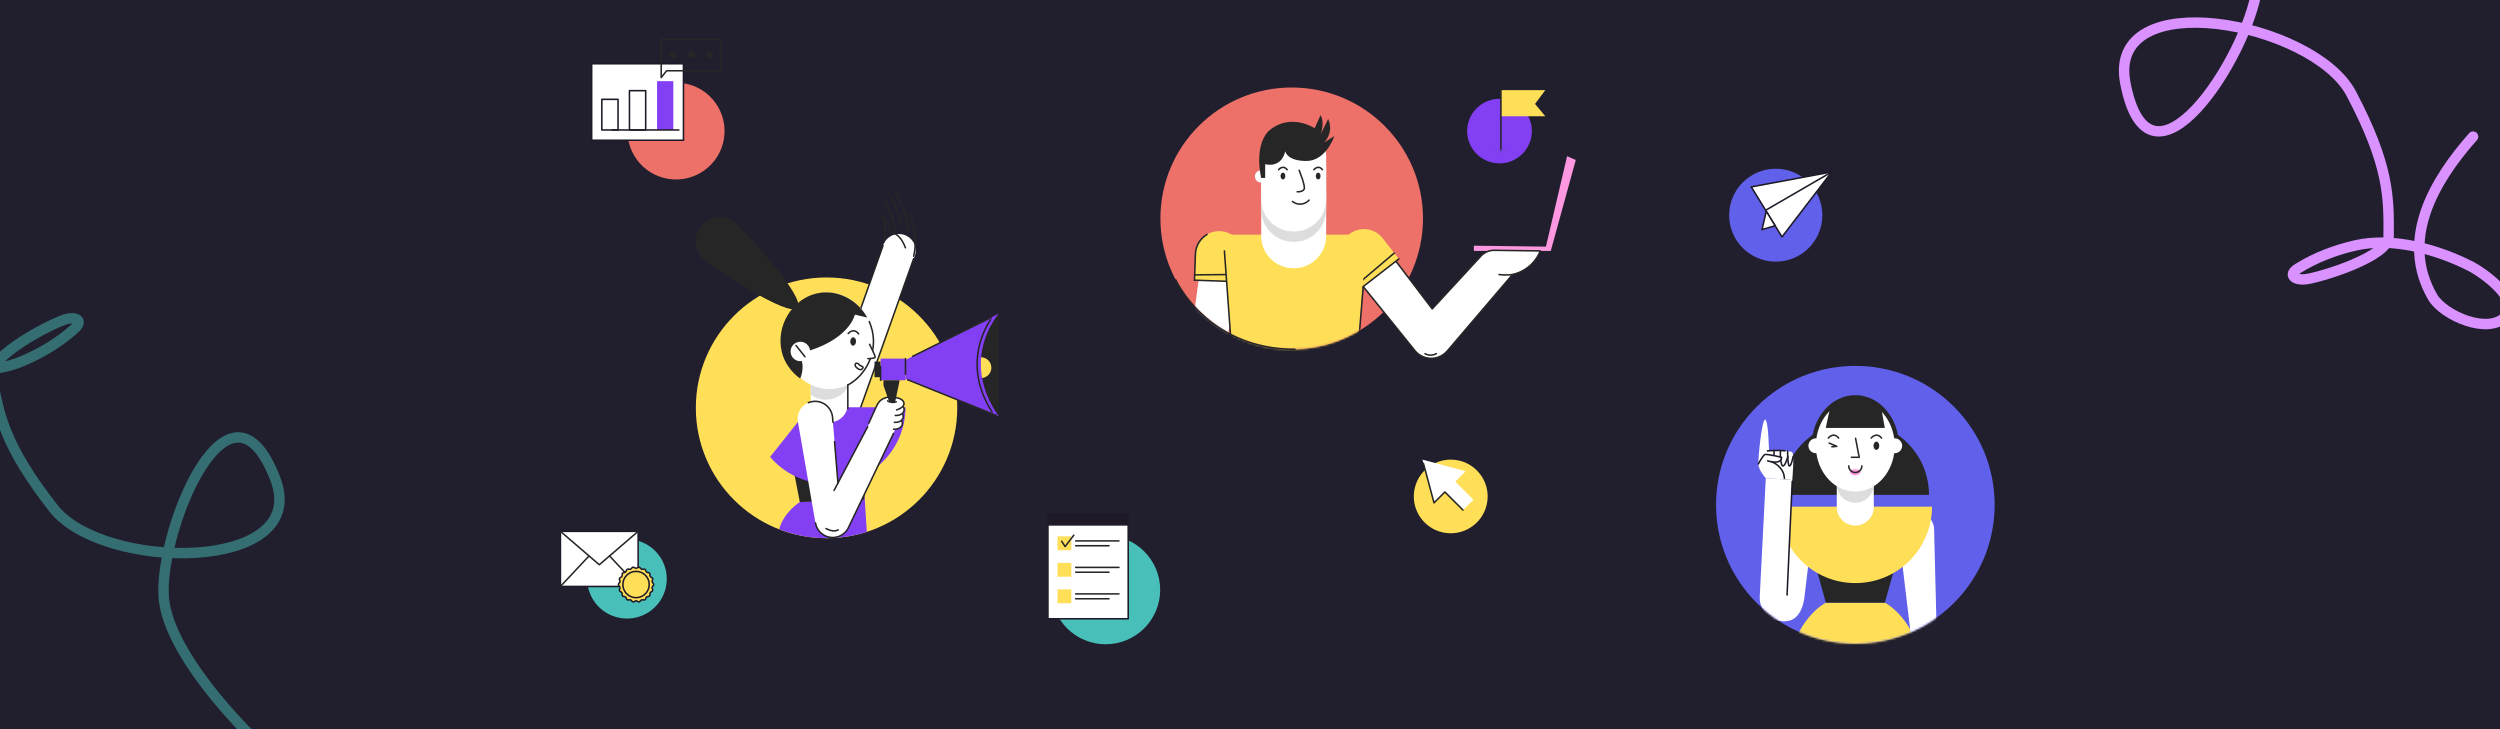 <svg width="1200" height="350" viewBox="0 0 1200 350" fill="none" xmlns="http://www.w3.org/2000/svg">
<rect x="0" y="0" width="1200" height="350" fill="#808080" stroke="none"/>
<g clip-path="url(#clip0_208_68)">
<rect width="1200" height="350" fill="#211F2E"/>
<path opacity="0.5" d="M-34.976 234.039C-20.354 210.079 -9.179 179.705 -29.511 155.62C-35.977 147.959 -58.955 142.214 -65.484 152.911C-70.996 161.943 -50.828 171.306 -45.101 173.067C-28.047 178.312 -5.817 180.406 10.842 173.312C19.984 169.419 28.319 164.433 35.734 157.813C40.585 153.482 35.771 151.841 31.3 153.287C24.134 155.604 -5.461 170.819 -3.856 180.207C-0.696 198.689 1.873 213.485 25.629 243.94C49.386 274.395 149.555 275.08 132.132 229.846C110.352 173.304 77.398 251.962 78.497 285.168C79.376 311.733 114.852 349.232 132.48 364.66" stroke="#48BFB8" stroke-width="5" stroke-linecap="round"/>
<path d="M1187.08 65.568C1168.27 86.784 1151.74 114.993 1167.66 142.568C1172.73 151.339 1194.55 161.15 1202.95 151.677C1210.04 143.68 1191.66 130.773 1186.28 128C1170.26 119.743 1148.52 113.696 1130.69 117.779C1120.91 120.019 1111.73 123.491 1103.18 128.751C1097.58 132.193 1102.08 134.683 1106.78 134.043C1114.32 133.016 1146.46 123.165 1146.54 113.545C1146.69 94.604 1146.78 79.433 1128.59 44.913C1110.4 10.393 1010.92 -8.153 1020.17 39.932C1031.75 100.039 1078.54 27.704 1083.37 -5.51C1087.24 -32.082 1058.65 -75.696 1043.87 -94.181" stroke="#D992FF" stroke-width="5" stroke-linecap="round"/>
<path d="M620.018 167.7C654.821 167.7 683.035 139.561 683.035 104.85C683.035 70.139 654.821 42 620.018 42C585.214 42 557 70.139 557 104.85C557 139.561 585.214 167.7 620.018 167.7Z" fill="#ED7069"/>
<mask id="mask0_208_68" style="mask-type:luminance" maskUnits="userSpaceOnUse" x="557" y="42" width="206" height="141">
<path d="M743.182 62.937L728.277 102.212L699.485 103.437L681.649 117.964C682.553 113.733 683.035 109.352 683.035 104.85C683.035 70.137 654.823 42 620.018 42C585.212 42 557 70.137 557 104.85C557 139.563 585.212 167.7 620.018 167.7C635.035 167.7 648.825 162.447 659.653 153.699L684.022 182.43L728.277 135.272L747.477 128.778L762.291 62.93H743.182V62.937Z" fill="white"/>
</mask>
<g mask="url(#mask0_208_68)">
<path d="M576.456 126.374L564.196 216.271L577.451 218.42L596.681 124.983L576.456 126.374Z" fill="white"/>
<path d="M585.604 110.945C579.305 110.727 574.015 115.642 573.796 121.925L573.359 134.482L596.176 135.279L596.613 122.721C596.832 116.438 591.904 111.163 585.604 110.945Z" fill="#FFDF58"/>
<path d="M579.357 112.546C576.14 114.462 573.94 117.919 573.796 121.925L573.359 134.482" stroke="#262626" stroke-width="0.75" stroke-linecap="round" stroke-linejoin="round"/>
<path d="M573.359 134.482L596.176 135.279" stroke="#262626" stroke-width="0.75" stroke-linecap="round" stroke-linejoin="round"/>
<path d="M596.297 131.717L573.442 131.935" stroke="#262626" stroke-width="0.75" stroke-linecap="round" stroke-linejoin="round"/>
<path d="M707.45 120.452V117.941L742.044 118.377L752.209 74.977L756.369 76.788L744.365 120.452H707.45Z" fill="#FF98E1"/>
<path d="M739.301 120.437L717.584 120.151C714.653 120.008 711.993 121.346 710.32 123.495L687.466 148.273L663.165 116.326H663.157C661.432 113.763 658.561 112.004 655.222 111.847C649.631 111.576 644.884 115.882 644.613 121.459C644.5 123.818 645.208 126.02 646.489 127.801L646.527 127.854C646.753 128.162 646.994 128.47 647.25 128.748L678.748 167.782C680.488 170.202 683.276 171.841 686.494 171.999C689.711 172.156 692.643 170.789 694.609 168.542H694.617L723.605 134.58C724.298 133.814 725.112 132.837 725.858 131.8C736.46 129.41 739.309 120.444 739.309 120.444L739.301 120.437Z" fill="white"/>
<path d="M739.301 120.437L717.584 120.151C714.653 120.008 711.993 121.346 710.32 123.495L687.466 148.273L663.165 116.326H663.157C661.432 113.763 658.561 112.004 655.222 111.847C649.631 111.576 644.884 115.882 644.613 121.459C644.5 123.818 645.208 126.02 646.489 127.801L646.527 127.854C646.753 128.162 646.994 128.47 647.25 128.748L678.748 167.782C680.488 170.202 683.276 171.841 686.494 171.999C689.711 172.156 692.643 170.789 694.609 168.542H694.617L723.605 134.58C724.298 133.814 725.112 132.837 725.858 131.8C736.46 129.41 739.309 120.444 739.309 120.444L739.301 120.437Z" stroke="#262626" stroke-width="0.75" stroke-linecap="round" stroke-linejoin="round"/>
<path d="M725.851 131.792C725.851 131.792 723.304 132.213 719.574 131.792" stroke="#262626" stroke-width="0.75" stroke-linecap="round" stroke-linejoin="round"/>
<path d="M684.015 169.767C684.015 169.767 686.305 171.337 689.448 169.767" stroke="#262626" stroke-width="0.75" stroke-linecap="round" stroke-linejoin="round"/>
<path d="M647.68 112.358C642.706 116.22 641.81 123.375 645.683 128.335L653.421 138.255L671.438 124.269L663.7 114.349C659.826 109.389 652.653 108.495 647.68 112.358Z" fill="#FFDF58"/>
<path d="M643.912 117.581C642.676 121.105 643.204 125.171 645.675 128.335L653.414 138.255" stroke="#262626" stroke-width="0.75" stroke-linecap="round" stroke-linejoin="round"/>
<path d="M653.414 138.263L671.438 124.277" stroke="#262626" stroke-width="0.75" stroke-linecap="round" stroke-linejoin="round"/>
<path d="M669.238 121.466L651.839 136.241" stroke="#262626" stroke-width="0.75" stroke-linecap="round" stroke-linejoin="round"/>
<path d="M655.908 112.651H587.149L591.03 166.001C591.03 166.001 600.245 173.554 621.284 173.667C621.367 173.667 621.442 173.667 621.525 173.667C621.608 173.667 621.683 173.667 621.766 173.667C642.805 173.547 652.02 165.994 652.02 165.994L655.901 112.643L655.908 112.651Z" fill="#FFDF58"/>
<path d="M587.714 120.452L590.954 165.002" stroke="#262626" stroke-width="0.75" stroke-linecap="round" stroke-linejoin="round"/>
<path d="M654.341 137.541L652.186 163.829" stroke="#262626" stroke-width="0.75" stroke-linecap="round" stroke-linejoin="round"/>
<path d="M636.565 92.818C636.565 84.226 629.581 77.261 620.967 77.261C612.352 77.261 605.369 84.226 605.369 92.818V113.222C605.369 121.814 612.352 128.778 620.967 128.778C629.581 128.778 636.565 121.814 636.565 113.222V92.818Z" fill="white"/>
<path d="M636.565 80.147C636.565 71.556 629.581 64.591 620.967 64.591C612.352 64.591 605.369 71.556 605.369 80.147V100.551C605.369 109.143 612.352 116.108 620.967 116.108C629.581 116.108 636.565 109.143 636.565 100.551V80.147Z" fill="#DDDDDD"/>
<path d="M636.565 75.187C636.565 66.596 629.581 59.631 620.967 59.631C612.352 59.631 605.369 66.596 605.369 75.187V95.591C605.369 104.183 612.352 111.148 620.967 111.148C629.581 111.148 636.565 104.183 636.565 95.591V75.187Z" fill="white"/>
<path d="M608.27 84.686C608.27 86.31 606.951 87.632 605.316 87.632C603.681 87.632 602.362 86.317 602.362 84.686C602.362 83.056 603.681 81.74 605.316 81.74C606.951 81.74 608.27 83.056 608.27 84.686Z" fill="white"/>
<path d="M605.324 85.393H607.283V78.81C607.283 78.81 614.848 81.124 616.943 72.594C616.943 72.594 617.568 77.269 627.07 77.269C636.572 77.269 640.461 65.357 640.461 65.357L635.623 68.371C635.623 68.371 640.461 63.719 637.522 57.083L633.86 64.591C633.86 64.591 636.075 59.232 633.86 55.272L631.041 61.562C631.041 61.562 619.806 53.979 609.355 62.509C609.355 62.509 601.865 68.07 605.316 85.385L605.324 85.393Z" fill="#262626"/>
<path d="M623.589 81.763C623.589 81.763 626.746 89.353 625.978 90.811C625.209 92.269 622.662 92.044 622.662 92.044" stroke="#262626" stroke-width="0.75" stroke-linecap="round" stroke-linejoin="round"/>
<path d="M616.943 84.499C616.943 85.4 616.431 86.137 615.805 86.137C615.18 86.137 614.667 85.4 614.667 84.499C614.667 83.597 615.18 82.86 615.805 82.86C616.431 82.86 616.943 83.597 616.943 84.499Z" fill="#262626"/>
<path d="M613.748 81.448C613.748 81.448 615.783 78.9 617.832 81.448" stroke="#262626" stroke-width="0.75" stroke-linecap="round" stroke-linejoin="round"/>
<path d="M633.86 84.499C633.86 85.4 633.347 86.137 632.722 86.137C632.096 86.137 631.584 85.4 631.584 84.499C631.584 83.597 632.096 82.86 632.722 82.86C633.347 82.86 633.86 83.597 633.86 84.499Z" fill="#262626"/>
<path d="M630.68 81.448C630.68 81.448 632.714 78.9 634.764 81.448" stroke="#262626" stroke-width="0.75" stroke-linecap="round" stroke-linejoin="round"/>
<path d="M628.359 96.065C627.289 97.245 625.744 97.989 624.026 97.989C622.64 97.989 621.374 97.508 620.372 96.703" stroke="#262626" stroke-width="0.75" stroke-linecap="round" stroke-linejoin="round"/>
</g>
<path d="M564.362 134.34C564.362 134.34 579.357 167.677 621.607 167.677" stroke="#262626" stroke-width="0.75" stroke-linecap="round" stroke-linejoin="round"/>
<path d="M530.707 309.241C545.165 309.241 556.885 297.552 556.885 283.133C556.885 268.714 545.165 257.025 530.707 257.025C516.25 257.025 504.53 268.714 504.53 283.133C504.53 297.552 516.25 309.241 530.707 309.241Z" fill="#48BFB8"/>
<path d="M541.535 247H503V297.006H541.535V247Z" fill="white" stroke="#1F1927" stroke-width="0.75" stroke-linecap="round" stroke-linejoin="round"/>
<path d="M541.535 247H503V251.945H541.535V247Z" fill="#1F1927" stroke="#1F1927" stroke-width="0.75" stroke-linecap="round" stroke-linejoin="round"/>
<path d="M514.243 270.192H507.589V276.828H514.243V270.192Z" fill="#FFDF58"/>
<path d="M516.345 272.349H537.074" stroke="#262626" stroke-width="0.75" stroke-linecap="round" stroke-linejoin="round"/>
<path d="M516.345 274.679H532.304" stroke="#262626" stroke-width="0.75" stroke-linecap="round" stroke-linejoin="round"/>
<path d="M514.243 282.923H507.589V289.559H514.243V282.923Z" fill="#FFDF58"/>
<path d="M516.345 285.08H537.074" stroke="#262626" stroke-width="0.75" stroke-linecap="round" stroke-linejoin="round"/>
<path d="M516.345 287.402H532.304" stroke="#262626" stroke-width="0.75" stroke-linecap="round" stroke-linejoin="round"/>
<path d="M516.345 259.626H537.074" stroke="#262626" stroke-width="0.75" stroke-linecap="round" stroke-linejoin="round"/>
<path d="M516.345 261.948H532.304" stroke="#262626" stroke-width="0.75" stroke-linecap="round" stroke-linejoin="round"/>
<path d="M514.243 257.461H507.589V264.097H514.243V257.461Z" fill="#FFDF58"/>
<path d="M509.608 259.813L511.236 262.361L515.426 256.89" stroke="#262626" stroke-width="0.75" stroke-linecap="round" stroke-linejoin="round"/>
<path d="M735.098 65.335C736.433 56.885 730.646 48.956 722.173 47.625C713.701 46.294 705.75 52.066 704.416 60.516C703.082 68.966 708.868 76.895 717.341 78.226C725.814 79.556 733.764 73.785 735.098 65.335Z" fill="#833FF4"/>
<path d="M720.437 43.263H741.746L736.818 49.876L741.746 55.813H720.437" fill="#FFDF58"/>
<path d="M720.437 42V71.941" stroke="#262626" stroke-width="0.75" stroke-linecap="round" stroke-linejoin="round"/>
<g style="mix-blend-mode:multiply" opacity="0.2">
<path d="M720.399 73.639C722.213 73.639 723.684 73.06 723.684 72.347C723.684 71.633 722.213 71.054 720.399 71.054C718.584 71.054 717.113 71.633 717.113 72.347C717.113 73.06 718.584 73.639 720.399 73.639Z" fill="#6844B7"/>
</g>
<path d="M713.591 242.398C715.863 232.902 709.986 223.368 700.466 221.102C690.945 218.837 681.385 224.698 679.113 234.193C676.842 243.689 682.718 253.223 692.239 255.489C701.76 257.754 711.32 251.893 713.591 242.398Z" fill="#FFDF58"/>
<path d="M703.552 226.179L682.762 220.625L688.331 241.352L693.545 236.159L702.241 244.839L707.237 239.849L698.541 231.176L703.552 226.179Z" fill="white"/>
<path d="M683.26 222.481L688.331 241.352L693.545 236.159L702.241 244.839" fill="white"/>
<path d="M683.26 222.481L688.331 241.352L693.545 236.159L702.241 244.839" stroke="#262626" stroke-width="0.75" stroke-linecap="round" stroke-linejoin="round"/>
<path d="M852.357 125.595C864.705 125.595 874.714 115.612 874.714 103.298C874.714 90.983 864.705 81 852.357 81C840.01 81 830 90.983 830 103.298C830 115.612 840.01 125.595 852.357 125.595Z" fill="#6060EA"/>
<path d="M840.61 89.703L879.251 82.518L855.356 113.714L840.61 89.703Z" fill="white" stroke="#1F1927" stroke-width="0.75" stroke-linecap="round" stroke-linejoin="round"/>
<path d="M879.251 82.518L847.505 100.923" stroke="#1F1927" stroke-width="0.75" stroke-linecap="round" stroke-linejoin="round"/>
<path d="M847.799 101.404L845.779 110.204L852.064 108.348L847.799 101.404Z" fill="white" stroke="#1F1927" stroke-width="0.75" stroke-linecap="round" stroke-linejoin="round"/>
<path d="M937.849 289.471C963.962 263.427 963.962 221.201 937.849 195.157C911.735 169.113 869.396 169.113 843.283 195.157C817.169 221.201 817.169 263.427 843.283 289.471C869.396 315.515 911.735 315.515 937.849 289.471Z" fill="#6060EA"/>
<mask id="mask1_208_68" style="mask-type:luminance" maskUnits="userSpaceOnUse" x="823" y="175" width="135" height="135">
<path d="M937.849 289.471C963.962 263.427 963.962 221.201 937.849 195.157C911.735 169.113 869.396 169.113 843.283 195.157C817.169 221.201 817.169 263.427 843.283 289.471C869.396 315.515 911.735 315.515 937.849 289.471Z" fill="white"/>
</mask>
<g mask="url(#mask1_208_68)">
<path d="M921.862 315.183C917.424 295.583 904.735 289.278 904.735 289.278H876.417C876.417 289.278 863.728 295.583 859.289 315.183C852.877 343.5 873.84 495.992 873.84 495.992H884.307L887.268 315.183H893.906L896.868 495.992H907.334C907.334 495.992 928.297 343.5 921.885 315.183H921.862Z" fill="#FFDF58"/>
<path d="M890.576 265.507L867.33 256.744L876.417 289.278H889.905H891.247H904.735L913.822 256.744L890.576 265.507Z" fill="#262626"/>
<path d="M930.671 345.176L928.365 254.114C928.282 249.687 924.816 245.982 920.31 245.674C915.54 245.343 911.403 248.936 911.079 253.693C911.004 254.798 911.147 255.865 911.456 256.857L922.103 345.552L930.686 345.168L930.671 345.176Z" fill="white"/>
<path d="M852.787 297.349C863.102 301.084 865.521 290.841 866.034 287.421L870.08 253.7L852.787 254.121L851.656 298.732L852.787 297.356V297.349Z" fill="white"/>
<path d="M927.363 243.194C927.363 263.463 910.891 279.883 890.576 279.883C870.261 279.883 853.789 263.455 853.789 243.194H927.371H927.363Z" fill="#FFDF58"/>
<path d="M925.916 237.535C925.916 218.048 910.077 202.244 890.531 202.244C870.984 202.244 855.145 218.041 855.145 237.535H925.909H925.916Z" fill="#262626"/>
<path d="M890.538 238.264C902.095 238.264 911.464 227.386 911.464 213.967C911.464 200.549 902.095 189.671 890.538 189.671C878.981 189.671 869.613 200.549 869.613 213.967C869.613 227.386 878.981 238.264 890.538 238.264Z" fill="#262626"/>
<path d="M890.538 208.549H890.531C885.628 208.549 881.654 212.512 881.654 217.402V243.412C881.654 248.301 885.628 252.265 890.531 252.265H890.538C895.441 252.265 899.415 248.301 899.415 243.412V217.402C899.415 212.512 895.441 208.549 890.538 208.549Z" fill="white"/>
<path d="M890.538 197.644H890.531C885.628 197.644 881.654 201.608 881.654 206.497V232.507C881.654 237.397 885.628 241.36 890.531 241.36H890.538C895.441 241.36 899.415 237.397 899.415 232.507V206.497C899.415 201.608 895.441 197.644 890.538 197.644Z" fill="#DDDDDD"/>
<path d="M909.46 210.398C909.377 210.398 909.294 210.42 909.211 210.42C907.749 199.974 899.95 192 890.538 192C881.127 192 873.328 199.974 871.866 210.42C871.783 210.42 871.7 210.398 871.617 210.398C869.643 210.398 868.038 211.998 868.038 213.967C868.038 215.936 869.643 217.537 871.617 217.537C871.7 217.537 871.783 217.515 871.866 217.515C873.328 227.961 881.127 235.934 890.538 235.934C899.95 235.934 907.749 227.961 909.211 217.515C909.294 217.515 909.377 217.537 909.46 217.537C911.434 217.537 913.039 215.936 913.039 213.967C913.039 211.998 911.434 210.398 909.46 210.398Z" fill="white"/>
<path d="M878.407 195.916L876.357 205.4H904.712L902.994 195.916C902.994 195.916 890.704 185.124 878.407 195.916Z" fill="#262626"/>
<path d="M877.585 210.262C877.585 210.262 880.049 207.166 882.544 210.262" stroke="#262626" stroke-width="0.75" stroke-linecap="round" stroke-linejoin="round"/>
<path d="M878.015 212.675L881.655 214.245L879.296 214.463" stroke="#262626" stroke-width="0.75" stroke-linecap="round" stroke-linejoin="round"/>
<path d="M902.053 213.967C902.053 215.065 901.435 215.959 900.666 215.959C899.898 215.959 899.28 215.072 899.28 213.967C899.28 212.863 899.898 211.976 900.666 211.976C901.435 211.976 902.053 212.863 902.053 213.967Z" fill="#262626"/>
<path d="M898.187 210.262C898.187 210.262 900.651 207.166 903.145 210.262" stroke="#262626" stroke-width="0.75" stroke-linecap="round" stroke-linejoin="round"/>
<path d="M893.085 226.413C893.085 227.367 891.932 228.134 890.501 228.134C889.069 228.134 887.916 227.359 887.916 226.413C887.916 225.466 889.069 225.233 890.501 225.233C891.932 225.233 893.085 225.458 893.085 226.413Z" fill="#FF98E1"/>
<path d="M893.688 223.662C893.688 225.398 892.279 226.803 890.538 226.803C888.798 226.803 887.389 225.398 887.389 223.662" stroke="#262626" stroke-width="0.75" stroke-linecap="round" stroke-linejoin="round"/>
<path d="M890.674 210.398L892.415 219.499H888.662" stroke="#262626" stroke-width="0.75" stroke-linecap="round" stroke-linejoin="round"/>
<path d="M847.579 229.546L844.671 286.362C844.317 293.313 850.292 298.92 857.225 298.146L860.276 230.411L847.572 229.554L847.579 229.546Z" fill="white"/>
<path d="M860.276 231.057L857.79 285.595" stroke="#1F1927" stroke-width="0.75" stroke-linecap="round" stroke-linejoin="round"/>
<path d="M847.58 229.546C847.58 229.546 844.061 225.699 843.993 222.662C843.925 219.626 845.605 201.74 847.21 201.424C848.808 201.109 849.132 216.432 849.132 216.432C849.132 216.432 859.184 215.876 860.284 217.154C861.384 218.431 860.284 230.403 860.284 230.403L847.58 229.546Z" fill="white"/>
<path d="M843.993 222.662C843.993 222.662 846.253 218.514 847.15 218.168C848.054 217.823 855.152 219.491 855.152 219.491C855.152 219.491 855.62 223.219 848.469 221.212" stroke="#1F1927" stroke-width="0.75" stroke-linecap="round" stroke-linejoin="round"/>
<path d="M850.465 221.67C850.465 221.67 856.245 223.82 856.509 229.554" stroke="#1F1927" stroke-width="0.75" stroke-linecap="round" stroke-linejoin="round"/>
<path d="M854.61 216.32L854.55 219.356" stroke="#1F1927" stroke-width="0.75" stroke-linecap="round" stroke-linejoin="round"/>
<path d="M851.558 216.598L851.505 218.484" stroke="#1F1927" stroke-width="0.75" stroke-linecap="round" stroke-linejoin="round"/>
<path d="M848.348 216.432C848.348 216.432 852.997 215.974 856.803 216.395" stroke="#1F1927" stroke-width="0.75" stroke-linecap="round" stroke-linejoin="round"/>
<path d="M858.061 216.5C858.061 216.5 858.024 223.632 858.943 223.662C859.855 223.685 860.706 219.085 860.706 219.085" stroke="#1F1927" stroke-width="0.75" stroke-linecap="round" stroke-linejoin="round"/>
<path d="M854.776 220.799C854.942 222.317 855.236 223.647 855.763 223.662C856.999 223.685 858.152 219.085 858.152 219.085" stroke="#1F1927" stroke-width="0.75" stroke-linecap="round" stroke-linejoin="round"/>
</g>
<path d="M319.559 282.174C321.945 271.925 315.548 261.688 305.272 259.308C294.996 256.929 284.731 263.309 282.345 273.558C279.959 283.807 286.356 294.044 296.632 296.423C306.909 298.803 317.174 292.423 319.559 282.174Z" fill="#48BFB8"/>
<path d="M306.307 255.046H269V281.5H306.307V255.046Z" fill="white" stroke="#1F1927" stroke-width="0.75" stroke-linecap="round" stroke-linejoin="round"/>
<path d="M269 255.046L287.657 271.084L306.307 255.046" stroke="#262626" stroke-width="0.75" stroke-linecap="round" stroke-linejoin="round"/>
<path d="M269 281.492L282.729 266.852" stroke="#262626" stroke-width="0.75" stroke-linecap="round" stroke-linejoin="round"/>
<path d="M306.307 281.492L292.578 266.852" stroke="#262626" stroke-width="0.75" stroke-linecap="round" stroke-linejoin="round"/>
<path d="M313.79 280.575C313.79 281.056 313.096 281.477 313.021 281.936C312.938 282.409 313.443 283.033 313.285 283.476C313.119 283.927 312.328 284.077 312.094 284.491C311.853 284.904 312.117 285.663 311.808 286.024C311.499 286.385 310.708 286.264 310.346 286.565C309.984 286.866 309.969 287.67 309.555 287.91C309.148 288.143 308.44 287.76 307.995 287.925C307.55 288.083 307.264 288.835 306.789 288.917C306.33 289 305.802 288.391 305.312 288.391C304.823 288.391 304.303 288.992 303.835 288.917C303.361 288.835 303.074 288.083 302.63 287.925C302.178 287.76 301.477 288.151 301.062 287.91C300.648 287.67 300.633 286.866 300.271 286.565C299.91 286.257 299.111 286.385 298.809 286.024C298.508 285.663 298.764 284.904 298.523 284.491C298.289 284.085 297.498 283.927 297.333 283.484C297.174 283.04 297.679 282.417 297.596 281.943C297.513 281.485 296.828 281.071 296.828 280.583C296.828 280.094 297.521 279.681 297.596 279.223C297.679 278.749 297.174 278.125 297.333 277.682C297.498 277.231 298.289 277.081 298.523 276.667C298.764 276.254 298.5 275.495 298.809 275.134C299.118 274.774 299.91 274.894 300.271 274.593C300.633 274.293 300.648 273.488 301.062 273.248C301.469 273.015 302.178 273.398 302.622 273.233C303.067 273.075 303.353 272.324 303.828 272.241C304.288 272.158 304.815 272.767 305.305 272.767C305.795 272.767 306.315 272.166 306.782 272.241C307.256 272.324 307.543 273.075 307.987 273.233C308.44 273.398 309.14 273.008 309.555 273.248C309.969 273.488 309.984 274.293 310.346 274.593C310.708 274.901 311.506 274.774 311.808 275.134C312.109 275.495 311.853 276.254 312.094 276.667C312.328 277.073 313.119 277.231 313.285 277.674C313.443 278.118 312.938 278.742 313.021 279.215C313.104 279.674 313.79 280.087 313.79 280.575Z" fill="#FFDF58" stroke="#1F1927" stroke-width="0.75" stroke-miterlimit="10"/>
<path d="M305.305 286.888C308.8 286.888 311.634 284.062 311.634 280.575C311.634 277.089 308.8 274.263 305.305 274.263C301.809 274.263 298.975 277.089 298.975 280.575C298.975 284.062 301.809 286.888 305.305 286.888Z" fill="#FFDF58" stroke="#1F1927" stroke-width="0.75" stroke-miterlimit="10"/>
<path d="M396.742 258.327C431.391 258.327 459.48 230.313 459.48 195.755C459.48 161.198 431.391 133.183 396.742 133.183C362.092 133.183 334.003 161.198 334.003 195.755C334.003 230.313 362.092 258.327 396.742 258.327Z" fill="#FFDF58"/>
<path d="M397.133 193.471L423.846 117.882C424.848 114.801 427.674 112.509 431.11 112.344C435.548 112.133 439.323 115.553 439.542 119.979C439.572 120.603 439.519 121.212 439.414 121.805C439.256 122.662 438.962 123.474 438.555 124.21L411.616 199.821C411.714 200.302 411.789 200.791 411.812 201.302C412.068 206.637 407.939 211.169 402.596 211.425C397.246 211.68 392.703 207.562 392.446 202.233C392.266 198.551 394.179 195.259 397.133 193.486V193.471Z" fill="white"/>
<path d="M438.547 124.203L411.609 199.814C411.707 200.294 411.782 200.783 411.805 201.294C412.061 206.63 407.932 211.162 402.589 211.417C397.239 211.673 392.695 207.554 392.439 202.226C392.258 198.543 394.172 195.252 397.126 193.478L423.839 117.89" stroke="#262626" stroke-width="0.75" stroke-linecap="round" stroke-linejoin="round"/>
<path d="M438.57 123C440.062 116.455 439.384 109.428 436.656 103.288" stroke="#262626" stroke-width="0.75" stroke-linecap="round" stroke-linejoin="round"/>
<path d="M435.827 110.089C435.405 103.686 432.482 97.742 429.618 92" stroke="#262626" stroke-width="0.75" stroke-linecap="round" stroke-linejoin="round"/>
<path d="M432.745 109.338C431.841 104.28 430.191 99.35 427.87 94.766" stroke="#262626" stroke-width="0.75" stroke-linecap="round" stroke-linejoin="round"/>
<path d="M429.754 110.39C428.669 105.227 426.905 100.207 424.532 95.502" stroke="#262626" stroke-width="0.75" stroke-linecap="round" stroke-linejoin="round"/>
<path d="M434.607 118.92C433.959 117.199 433.137 115.515 431.939 114.117C430.741 112.72 429.129 111.622 427.312 111.292" stroke="#262626" stroke-width="0.75" stroke-linecap="round" stroke-linejoin="round"/>
<path d="M427.403 109.578C426.551 107.121 425.105 104.881 423.221 103.092C424.871 107.128 425.474 111.953 424.306 116.154" stroke="#262626" stroke-width="0.75" stroke-linecap="round" stroke-linejoin="round"/>
<path d="M396.742 258.327C403.486 258.327 409.974 257.252 416.062 255.291L414.97 237.871L383.924 240.982C383.924 240.982 376.268 245.702 373.993 254.058C381.053 256.802 388.717 258.32 396.749 258.32L396.742 258.327Z" fill="#833FF4"/>
<path d="M380.631 224.103L383.917 240.989L414.774 239.832L416.416 222.915L380.631 224.103Z" fill="#262626"/>
<path d="M388.604 195.485L369.652 219.316C376.419 227.244 386.494 232.279 397.751 232.279C418.127 232.279 434.644 215.806 434.644 195.485H388.604Z" fill="#833FF4"/>
<path d="M406.96 167.829C406.96 162.923 402.972 158.946 398.053 158.946C393.134 158.946 389.146 162.923 389.146 167.829V193.899C389.146 198.805 393.134 202.782 398.053 202.782C402.972 202.782 406.96 198.805 406.96 193.899V167.829Z" fill="white"/>
<path d="M406.952 173.352V185.88C404.812 189.45 400.909 191.847 396.433 191.847C393.698 191.847 391.181 190.946 389.139 189.435V169.805C391.181 168.295 393.698 167.393 396.433 167.393C400.909 167.393 404.805 169.79 406.952 173.36V173.352Z" fill="#DDDDDD"/>
<path d="M402.827 186.234C414.478 183.557 421.583 171.253 418.696 158.751C415.808 146.249 404.023 138.283 392.371 140.96C380.72 143.636 373.615 155.941 376.502 168.443C379.39 180.945 391.175 188.91 402.827 186.234Z" fill="white"/>
<path d="M417.23 154.346C417.84 155.737 418.33 157.21 418.692 158.758C421.141 169.362 415.557 180.244 406.959 184.813" stroke="#262626" stroke-width="0.75" stroke-linecap="round" stroke-linejoin="round"/>
<path d="M392.048 140.826C380.398 143.502 372.328 156.233 375.214 168.738C376.465 174.157 379.848 178.606 384.075 181.732C384.09 181.694 384.12 181.649 384.135 181.612C385.643 177.967 385.884 173.142 383.201 169.963C383.156 169.91 383.148 169.85 383.148 169.798L383.126 169.783C383.126 169.783 383.133 169.783 383.141 169.783C383.156 169.572 383.412 169.392 383.585 169.595C383.6 169.617 383.616 169.64 383.631 169.655C407.751 163.861 410.336 151.04 410.336 151.04L416.273 152.422C411.504 143.712 401.572 138.647 392.048 140.841V140.826Z" fill="#262626"/>
<path d="M388.725 167.656C389.305 170.173 387.73 172.676 385.213 173.255C382.689 173.833 380.18 172.263 379.599 169.753C379.019 167.235 380.594 164.732 383.111 164.154C385.635 163.575 388.144 165.146 388.725 167.656Z" fill="white"/>
<path d="M417.396 165.289C417.396 165.289 420.32 170.985 420.079 171.534C419.845 172.082 416.612 172.157 416.612 172.157" fill="white"/>
<path d="M417.396 165.289C417.396 165.289 420.32 170.985 420.079 171.534C419.845 172.082 416.612 172.157 416.612 172.157" stroke="#262626" stroke-width="0.75" stroke-linecap="round" stroke-linejoin="round"/>
<path d="M382.101 165.822L386.35 171.218" stroke="#262626" stroke-width="0.75" stroke-linecap="round" stroke-linejoin="round"/>
<path d="M410.9 163.943C410.863 165.048 410.207 165.92 409.439 165.897C408.67 165.867 408.082 164.95 408.12 163.853C408.158 162.748 408.813 161.877 409.582 161.899C410.35 161.929 410.938 162.846 410.9 163.943Z" fill="#262626"/>
<path d="M407.14 160.088C407.14 160.088 409.725 157.059 412.121 160.261" stroke="#262626" stroke-width="0.75" stroke-linecap="round" stroke-linejoin="round"/>
<path d="M412.43 175.043C412.226 174.848 412.031 174.63 411.782 174.487C411.533 174.344 411.232 174.269 410.961 174.367C410.591 174.502 410.403 174.953 410.463 175.344C410.516 175.735 410.765 176.073 411.043 176.351C411.465 176.779 411.97 177.11 412.528 177.335C412.777 177.433 413.055 177.508 413.312 177.433C413.553 177.358 413.734 177.17 413.907 176.982C414.299 176.546 414.51 176.171 413.877 175.908C413.319 175.682 412.875 175.479 412.43 175.051V175.043Z" stroke="#262626" stroke-width="0.75" stroke-linecap="round" stroke-linejoin="round"/>
<path d="M353.188 107.113C358.048 111.284 386.991 142.938 382.809 147.793C378.627 152.648 342.91 128.855 338.042 124.684C333.182 120.513 332.624 113.2 336.806 108.346C340.988 103.498 348.32 102.942 353.188 107.113Z" fill="#262626"/>
<path d="M406.952 184.806V196.056" stroke="#262626" stroke-width="0.75" stroke-linecap="round" stroke-linejoin="round"/>
<path d="M383.502 197.837C385.258 193.561 390.156 191.509 394.443 193.26C397.375 194.455 399.259 197.116 399.598 200.039V200.054C399.605 200.122 399.605 200.189 399.613 200.257L402.205 231.851L417.893 202.143C419.363 199.325 422.776 198.04 425.783 199.265C428.97 200.565 430.5 204.195 429.189 207.374C429.098 207.584 429 207.787 428.895 207.99L407.449 252.788C405.694 257.065 400.796 259.116 396.508 257.365C393.72 256.23 391.889 253.765 391.422 251.015H391.414L383.02 202.564C382.726 201.031 382.854 199.393 383.495 197.837H383.502Z" fill="white"/>
<path d="M422.452 192.629C424.479 191.141 422.234 192.606 422.234 192.606C422.234 192.606 424.396 190.72 427.418 190.487L427.282 191.915C427.237 192.396 427.576 192.802 428.051 192.877C428.51 192.952 428.97 192.569 429.015 192.11L429.166 190.555C429.671 190.63 430.191 190.758 430.718 190.953C435.33 192.674 433.295 195.139 433.295 195.139C433.295 195.139 435.043 196.454 433.016 198.731C433.016 198.731 434.245 200.422 432.813 202.053C432.813 202.053 434.712 205.916 429.106 206.051L428.752 207.81L417.087 203.706C417.087 203.706 420.433 194.109 422.46 192.621L422.452 192.629Z" fill="white"/>
<path d="M400.351 235.383L416.477 204.849" stroke="#262626" stroke-width="0.75" stroke-linecap="round" stroke-linejoin="round"/>
<path d="M430.184 192.847C428.857 193.418 427.237 193.26 426.054 192.434" stroke="#262626" stroke-width="0.75" stroke-linecap="round" stroke-linejoin="round"/>
<path d="M433.627 195.455C434.071 196.086 434.071 196.958 433.725 197.649C433.378 198.333 432.722 198.837 432.007 199.115C431.291 199.393 430.507 199.46 429.731 199.438" stroke="#262626" stroke-width="0.75" stroke-linecap="round" stroke-linejoin="round"/>
<path d="M433.213 198.754C433.657 199.385 433.657 200.257 433.311 200.948C432.964 201.632 432.308 202.136 431.593 202.414C430.877 202.692 430.093 202.759 429.317 202.737" stroke="#262626" stroke-width="0.75" stroke-linecap="round" stroke-linejoin="round"/>
<path d="M432.805 202.061C433.25 202.692 433.25 203.564 432.903 204.255C432.557 204.939 431.901 205.442 431.185 205.72C430.469 205.999 429.686 206.066 428.91 206.044" stroke="#262626" stroke-width="0.75" stroke-linecap="round" stroke-linejoin="round"/>
<path d="M427.064 190.435C425.511 190.758 423.899 191.148 422.693 192.171C421.57 193.117 420.93 194.5 420.327 195.838C419.235 198.25 418.142 200.663 417.049 203.068" stroke="#262626" stroke-width="0.75" stroke-linecap="round" stroke-linejoin="round"/>
<path d="M429.302 190.735C429.302 190.735 433.333 190.983 433.868 193.313C434.403 195.643 430.394 196.74 430.394 196.74" stroke="#262626" stroke-width="0.75" stroke-linecap="round" stroke-linejoin="round"/>
<path d="M428.91 207.998L407.464 252.796C405.709 257.072 400.811 259.124 396.523 257.373C393.735 256.238 391.904 253.773 391.437 251.022H391.429" stroke="#262626" stroke-width="0.75" stroke-linecap="round" stroke-linejoin="round"/>
<path d="M400.585 211.988L402.213 231.851" stroke="#262626" stroke-width="0.75" stroke-linecap="round" stroke-linejoin="round"/>
<path d="M388.023 193.29C390.005 192.464 392.303 192.388 394.443 193.26C397.375 194.455 399.259 197.116 399.598 200.039V200.054C399.605 200.122 399.605 200.189 399.613 200.257L399.809 202.609" stroke="#262626" stroke-width="0.75" stroke-linecap="round" stroke-linejoin="round"/>
<path d="M402.325 254.359C401.421 254.825 400.351 254.9 399.349 254.735C398.347 254.562 397.397 254.164 396.485 253.713" stroke="#262626" stroke-width="0.75" stroke-linecap="round" stroke-linejoin="round"/>
<path d="M479.441 199.919V150.529C479.441 150.529 460.045 172.188 479.441 199.919Z" fill="#262626"/>
<path d="M475.847 176.479C475.847 179.244 473.602 181.484 470.829 181.484C468.056 181.484 465.81 179.244 465.81 176.479C465.81 173.713 468.056 171.474 470.829 171.474C473.602 171.474 475.847 173.713 475.847 176.479Z" fill="#FFDF58"/>
<path d="M434.644 172.135H422.686V182.521H434.644V172.135Z" fill="#833FF4"/>
<path d="M479.441 150.529L434.644 172.736V181.882L479.441 199.919C460.045 172.18 479.441 150.529 479.441 150.529Z" fill="#833FF4"/>
<path d="M422.625 173.548H419.754V181.04H422.625V173.548Z" fill="#262626"/>
<path d="M424.065 182.521V185.001L426.717 192.644C426.717 192.644 428.307 193.478 429.663 193.035L431.849 182.521H424.057H424.065Z" fill="#262626"/>
<path d="M434.644 172.135V179.613" stroke="#262626" stroke-width="0.75" stroke-linecap="round" stroke-linejoin="round"/>
<path d="M422.686 182.521V175.878" stroke="#262626" stroke-width="0.75" stroke-linecap="round" stroke-linejoin="round"/>
<path d="M438.065 171.038L475.847 152.31" stroke="#262626" stroke-width="0.75" stroke-linecap="round" stroke-linejoin="round"/>
<path d="M478.236 199.43L435.691 182.303" stroke="#262626" stroke-width="0.75" stroke-linecap="round" stroke-linejoin="round"/>
<path d="M475.493 153.414C471.198 159.968 463.014 176.997 476.186 197.739" stroke="#262626" stroke-width="0.75" stroke-linecap="round" stroke-linejoin="round"/>
<path d="M347.483 66.67C349.565 54.006 340.958 42.056 328.26 39.98C315.562 37.904 303.58 46.487 301.499 59.152C299.417 71.816 308.023 83.766 320.722 85.842C333.42 87.918 345.401 79.335 347.483 66.67Z" fill="#ED7069"/>
<path d="M328.059 30.604H284V67.308H328.059V30.604Z" fill="white" stroke="#1F1927" stroke-width="0.75" stroke-linecap="round" stroke-linejoin="round"/>
<path d="M296.659 47.678H288.868V62.378H296.659V47.678Z" fill="white" stroke="#1F1927" stroke-width="0.75" stroke-linecap="round" stroke-linejoin="round"/>
<path d="M309.929 43.522H302.137V62.378H309.929V43.522Z" fill="white" stroke="#1F1927" stroke-width="0.75" stroke-linecap="round" stroke-linejoin="round"/>
<path d="M323.191 38.953H315.399V62.378H323.191V38.953Z" fill="#833FF4"/>
<path d="M293.788 62.378H325.805" stroke="#1F1927" stroke-width="0.75" stroke-linecap="round" stroke-linejoin="round"/>
<path d="M345.864 19H317.374V32.505V33.97V37.224L319.981 33.97H345.864V19Z" stroke="#262626" stroke-width="0.75" stroke-linecap="round" stroke-linejoin="round"/>
<path d="M324.728 26.23C324.728 27.139 323.99 27.875 323.078 27.875C322.166 27.875 321.428 27.139 321.428 26.23C321.428 25.32 322.166 24.584 323.078 24.584C323.99 24.584 324.728 25.32 324.728 26.23Z" fill="#262626"/>
<path d="M333.537 26.23C333.537 27.139 332.798 27.875 331.887 27.875C330.975 27.875 330.236 27.139 330.236 26.23C330.236 25.32 330.975 24.584 331.887 24.584C332.798 24.584 333.537 25.32 333.537 26.23Z" fill="#262626"/>
<path d="M342.338 26.23C342.338 27.139 341.6 27.875 340.688 27.875C339.776 27.875 339.038 27.139 339.038 26.23C339.038 25.32 339.776 24.584 340.688 24.584C341.6 24.584 342.338 25.32 342.338 26.23Z" fill="#262626"/>
</g>
<defs>
<clipPath id="clip0_208_68">
<rect width="1200" height="350" fill="white"/>
</clipPath>
</defs>
</svg>
